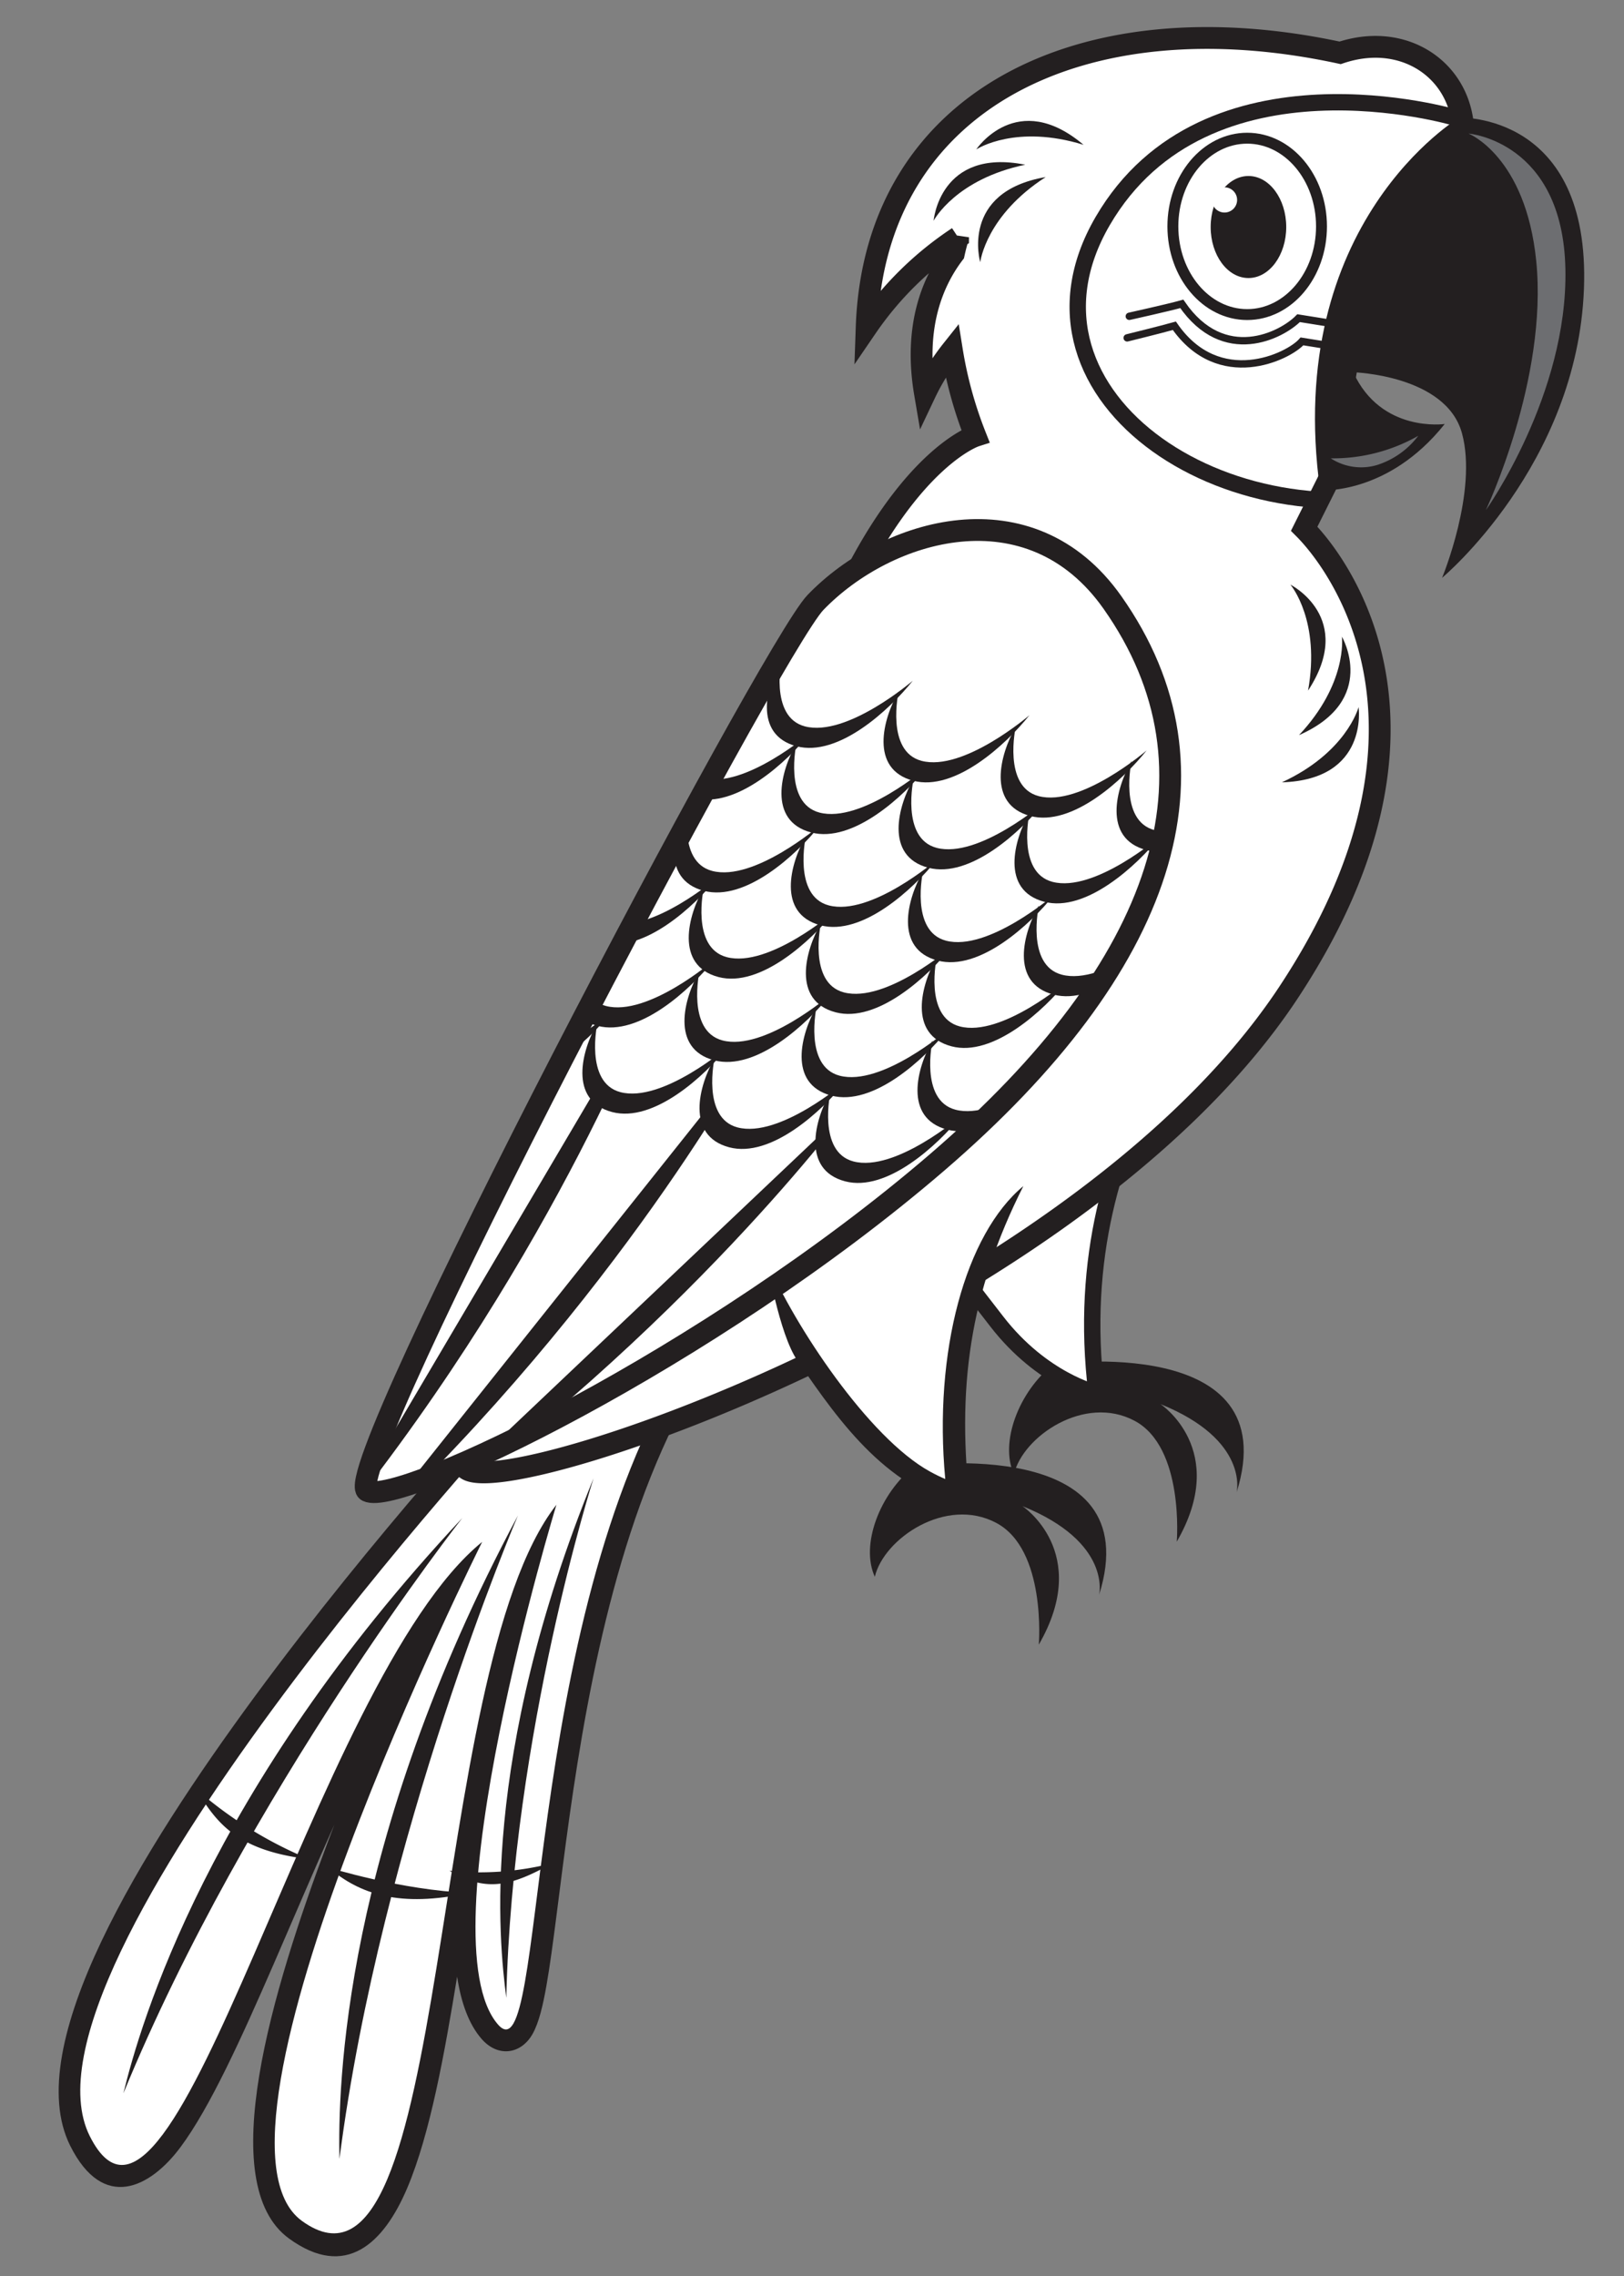 <svg xmlns="http://www.w3.org/2000/svg" xmlns:xlink="http://www.w3.org/1999/xlink" width="297.765" height="417.239" viewBox="0 0 297.765 417.239">
  <rect x="0" y="0" width="297.765" height="417.239" fill="#808080" stroke="none"/>
  <defs>
    <clipPath id="a">
      <path d="M174.531,64.218a40.635,40.635,0,0,0-4.929,7.913c-2.116-12.432,1.524-20.691,5.283-25.637q.335-1.533.775-3a60.958,60.958,0,0,0-16.754,16.48c1.448-41.536,39.36-60.522,86.807-50.287,14.565-4.9,26.963,7.259,21.128,22.574,0,0-7.779,2.431-14.586,17.017s-7.293,35.979-7.293,35.979l-5.834,11.668c5.348,5.348,29.894,35.478-2.917,85.085C195.37,243.759,76.738,280.71,85.49,267.1s56.885-130.787,69.04-157.042S178.84,79.91,178.84,79.91A74.917,74.917,0,0,1,174.531,64.218Z" fill="none"/>
    </clipPath>
    <clipPath id="b">
      <path d="M266.841,21.567s-45.7-13.614-64.664,18.961,24.8,60.775,62.719,48.134S266.841,21.567,266.841,21.567Z" fill="none" clip-rule="evenodd"/>
    </clipPath>
    <clipPath id="c">
      <path d="M149.516,110.444c13.127-13.613,39.382-21.392,54.454,0,21.627,30.7,9.724,66.609-32.089,102.588s-98.7,63.205-104.532,60.288S141.346,118.917,149.516,110.444Z" fill="none" clip-rule="evenodd"/>
    </clipPath>
  </defs>
  <title>Macaw</title>
  <path d="M61.309,334.485c-3.839,8.569-7.524,17.266-11.047,25.368-6.016,13.839-11.793,26.538-17.172,33.764-5.534,7.434-14.143,11.884-20.218-.266-9.142-18.283,13.066-54.107,33.9-82.436,21.771-29.6,46.256-56.1,46.256-56.1l41.216-11.966-5.489,8.854c-14.585,23.524-20.744,55.747-24.347,81.357-1.81,12.864-2.962,23.874-4.23,31.016-.615,3.465-1.361,6.739-2.545,8.81-2.1,3.682-6.311,4.333-9.322.892-2.374-2.712-3.774-6.7-4.495-11.422-2.283,13.916-4.921,28.787-9.15,38.751-4.3,10.136-11.268,16.82-21.676,9.251-13.812-10.045-3.1-45.472,7.116-72.707Z" fill="#231f20" fill-rule="evenodd"/>
  <path d="M95.214,258.345S.892,360.446,16.45,391.563s40.841-83.626,71.957-108.908c0,0-54.454,108.908-33.061,124.466,27.892,20.285,22.365-100.157,46.675-131.273,0,0-24.31,79.736-10.7,95.294,9.1,10.4,3.89-72.929,34.034-121.549Z" fill="#fff" fill-rule="evenodd"/>
  <path d="M226.736,273.575s2.4-9.571-13.961-16.182c0,0,12.727,8.363,2.988,25.22,0,0,1.422-17.289-7.738-22.161s-20.479,2.854-22.117,9.806c-2.652-5.757.86-15.173,7.28-20.193C193.188,250.065,235.963,244.214,226.736,273.575Z" fill="#231f20" fill-rule="evenodd"/>
  <path d="M212,196.636c-7.555,14.586-14.029,33.633-10.954,58.744,0,0-9.929-2.314-18.3-13.15-8.353-10.81-20.936-26-23.456-48.146C158.946,191.1,216.233,188.458,212,196.636Z" fill="#fff" fill-rule="evenodd"/>
  <path d="M212,196.636c-7.555,14.586-14.029,33.633-10.954,58.744,0,0-9.929-2.314-18.3-13.15-8.353-10.81-20.936-26-23.456-48.146C158.946,191.1,216.233,188.458,212,196.636Z" fill="none" stroke="#231f20" stroke-miterlimit="3.864" stroke-width="3"/>
  <path d="M174.531,64.218a40.635,40.635,0,0,0-4.929,7.913c-2.116-12.432,1.524-20.691,5.283-25.637q.335-1.533.775-3a60.958,60.958,0,0,0-16.754,16.48c1.448-41.536,39.36-60.522,86.807-50.287,14.565-4.9,26.963,7.259,21.128,22.574,0,0-7.779,2.431-14.586,17.017s-7.293,35.979-7.293,35.979l-5.834,11.668c5.348,5.348,29.894,35.478-2.917,85.085C195.37,243.759,76.738,280.71,85.49,267.1s56.885-130.787,69.04-157.042S178.84,79.91,178.84,79.91A74.917,74.917,0,0,1,174.531,64.218Z" fill="#fff"/>
  <g clip-path="url(#a)">
    <path d="M266.841,21.567s-45.7-13.614-64.664,18.961,24.8,60.775,62.719,48.134S266.841,21.567,266.841,21.567Z" fill="#fff" fill-rule="evenodd"/>
    <g clip-path="url(#b)">
      <path d="M243.606,59.206l-5.507-.881c-3.064,3.141-13.7,8.633-21.415-2.62-2.312.653-9.625,2.279-9.625,2.279" fill="none" stroke="#231f20" stroke-linecap="round" stroke-miterlimit="3.864" stroke-width="1.349"/>
      <path d="M244.739,63.545l-6.018-.963c-2.469,2.812-15.192,8.975-23.4-2.863-2.526.713-8.651,2.219-8.651,2.219" fill="none" stroke="#231f20" stroke-linecap="round" stroke-miterlimit="3.864" stroke-width="1.349"/>
    </g>
    <path d="M266.841,21.567s-45.7-13.614-64.664,18.961,24.8,60.775,62.719,48.134S266.841,21.567,266.841,21.567Z" fill="none" stroke="#231f20" stroke-miterlimit="3.864" stroke-width="3"/>
  </g>
  <path d="M174.531,64.218a40.635,40.635,0,0,0-4.929,7.913c-2.116-12.432,1.524-20.691,5.283-25.637q.335-1.533.775-3a60.958,60.958,0,0,0-16.754,16.48c1.448-41.536,39.36-60.522,86.807-50.287,14.565-4.9,26.963,7.259,21.128,22.574,0,0-7.779,2.431-14.586,17.017s-7.293,35.979-7.293,35.979l-5.834,11.668c5.348,5.348,29.894,35.478-2.917,85.085C195.37,243.759,76.738,280.71,85.49,267.1s56.885-130.787,69.04-157.042S178.84,79.91,178.84,79.91A74.917,74.917,0,0,1,174.531,64.218Z" fill="none" stroke="#231f20" stroke-miterlimit="3.864" stroke-width="4"/>
  <path d="M201.517,292.391s2.42-9.639-14.059-16.3c0,0,12.817,8.423,3.009,25.4,0,0,1.431-17.41-7.793-22.317s-20.624,2.874-22.273,9.875c-2.671-5.8.865-15.28,7.331-20.335C167.732,268.715,210.809,262.822,201.517,292.391Z" fill="#231f20" fill-rule="evenodd"/>
  <path d="M186.675,214.908c-7.608,14.689-14.129,33.871-11.032,59.159,0,0-10-2.33-18.431-13.243-8.413-10.886-21.084-26.186-23.622-48.485C133.248,209.331,190.94,206.673,186.675,214.908Z" fill="#fff" fill-rule="evenodd"/>
  <path d="M267.571,21.567s-32.332,19.2-25.526,68.31c0,0,12.4.973,22.851-12.155,0,0-11.668,1.7-16.773-9.48,0,0,17.017.486,19.934,11.182s-3.647,26.5-3.647,26.5,24.8-20.663,26.012-52.995S267.571,21.567,267.571,21.567Z" fill="#231f20" fill-rule="evenodd"/>
  <path d="M287.019,49.28c.486,23.094-14.586,44.244-14.586,44.244s11.425-24.067,9.237-45.7c-1.938-19.167-12.4-23.337-12.4-23.337S286.526,25.885,287.019,49.28Z" fill="#6d6e71" fill-rule="evenodd"/>
  <path d="M244,84.022a31.614,31.614,0,0,0,16.044-4.132,15.268,15.268,0,0,1-7.536,5.348A10.232,10.232,0,0,1,244,84.022Z" fill="#6d6e71" fill-rule="evenodd"/>
  <path d="M215.049,41.5c0-8.928,6.1-16.166,13.626-16.166S242.3,32.573,242.3,41.5s-6.1,16.166-13.626,16.166S215.049,50.429,215.049,41.5Z" fill="#fff" fill-rule="evenodd"/>
  <path d="M215.049,41.5c0-8.928,6.1-16.166,13.626-16.166S242.3,32.573,242.3,41.5s-6.1,16.166-13.626,16.166S215.049,50.429,215.049,41.5Z" fill="none" stroke="#231f20" stroke-miterlimit="3.864" stroke-width="2"/>
  <path d="M221.978,41.616c0-5.165,3.1-9.353,6.928-9.353s6.928,4.188,6.928,9.353-3.1,9.353-6.928,9.353S221.978,46.782,221.978,41.616Z" fill="#231f20" fill-rule="evenodd"/>
  <path d="M222.208,36.651a2.31,2.31,0,1,1,2.31,2.309A2.309,2.309,0,0,1,222.208,36.651Z" fill="#fff" fill-rule="evenodd"/>
  <path d="M22.628,383.737c3.06-12.6,15.458-55.623,62.133-105.458C84.761,278.279,45.379,328.357,22.628,383.737Z" fill="#231f20"/>
  <path d="M62.239,395.774c-.3-12.957.535-57.728,32.721-117.945C94.96,277.829,69.881,336.393,62.239,395.774Z" fill="#231f20"/>
  <path d="M92.829,366.236c-1.349-10.469-4.947-43.732,16-95.25C108.827,270.986,93.965,317.486,92.829,366.236Z" fill="#231f20"/>
  <path d="M236.6,107.172c.194.229,5.522,6.731,3.236,19.429C248.609,113.215,236.6,107.172,236.6,107.172Z" fill="#231f20"/>
  <path d="M246.041,116.708c.037.3.965,8.653-7.867,18.057C252.823,128.318,246.041,116.708,246.041,116.708Z" fill="#231f20"/>
  <path d="M171.178,40.474c.141-.265,4.174-7.641,16.8-10.279C172.282,27.074,171.178,40.474,171.178,40.474Z" fill="#231f20"/>
  <path d="M179.73,48.076c.037-.3,1.158-8.629,12-15.618C175.959,35.17,179.73,48.076,179.73,48.076Z" fill="#231f20"/>
  <path d="M178.994,27.394c.251-.164,7.354-4.66,19.678-.845C186.455,16.209,178.994,27.394,178.994,27.394Z" fill="#231f20"/>
  <path d="M249.1,129.62c-.078.289-2.348,8.384-14.059,13.794C251.037,142.924,249.1,129.62,249.1,129.62Z" fill="#231f20"/>
  <path d="M173.315,271.131c-2.179-23.308,3.685-44.881,14.318-53.7-9.853,19.55-12.356,37.191-9.657,59.23-15.092-3.517-23.6-15.266-31.823-27.324-3.3-4.844-5.508-18.118-5.508-18.118,4.943,11.693,18.609,32.374,29.905,38.562C171.58,270.347,172.514,270.79,173.315,271.131Z" fill="#231f20"/>
  <path d="M149.516,110.444c13.127-13.613,39.382-21.392,54.454,0,21.627,30.7,9.724,66.609-32.089,102.588s-98.7,63.205-104.532,60.288S141.346,118.917,149.516,110.444Z" fill="#fff" fill-rule="evenodd"/>
  <g clip-path="url(#c)">
    <path d="M62.622,278.66c39.733-49.584,57.371-97.239,57.371-97.239Z" fill="#231f20"/>
    <path d="M67.254,281.577C113.5,238.005,137.6,193.269,137.6,193.269Z" fill="#231f20"/>
    <path d="M73.7,280.716c51.861-36.711,81.951-77.658,81.951-77.658Z" fill="#231f20"/>
    <path d="M109,186.25s-6.25,15,4.5,16a18.908,18.908,0,0,0,16.5-7s-2.5,13.5,6,13.5,15-7.25,15-7.25-3,13.25,7,13.5,17-8,17-8l9.25,6.25L245,142.5,190,80.25l-56.75,17-31.75,84Z" fill="#fff" fill-rule="evenodd"/>
    <path d="M150.249,148.958c7.7,2.025,19.788-8.373,19.788-8.373-4.315,5.4-13.679,14.026-21.3,12.022-8.061-2.122-5.586-11.358-2.7-16.351C146.046,136.256,143.608,147.21,150.249,148.958Z" fill="#231f20"/>
    <path d="M171.726,155.424c7.7,2.026,19.789-8.372,19.789-8.372-4.315,5.4-13.679,14.026-21.3,12.021-8.062-2.121-5.586-11.358-2.695-16.351C167.524,142.722,165.086,153.677,171.726,155.424Z" fill="#231f20"/>
    <path d="M192.973,161.659c7.7,2.026,19.788-8.372,19.788-8.372-4.314,5.4-13.678,14.026-21.295,12.022-8.062-2.122-5.586-11.359-2.7-16.351C188.771,148.958,186.333,159.912,192.973,161.659Z" fill="#231f20"/>
    <path d="M128.856,142.637c7.7,2.026,19.789-8.372,19.789-8.372-4.315,5.4-13.679,14.026-21.3,12.021-8.062-2.121-5.587-11.358-2.7-16.35C124.654,129.936,122.216,140.89,128.856,142.637Z" fill="#231f20"/>
    <path d="M168.967,139.477c7.7,2.026,19.789-8.373,19.789-8.373-4.315,5.4-13.679,14.027-21.3,12.022-8.062-2.121-5.586-11.358-2.7-16.351C164.765,126.775,162.327,137.729,168.967,139.477Z" fill="#231f20"/>
    <path d="M190.445,145.943c7.7,2.026,19.788-8.372,19.788-8.372-4.315,5.4-13.678,14.026-21.3,12.022-8.062-2.122-5.587-11.359-2.7-16.351C186.242,133.242,183.805,144.2,190.445,145.943Z" fill="#231f20"/>
    <path d="M211.692,152.178c7.7,2.027,19.788-8.372,19.788-8.372-4.315,5.4-13.678,14.027-21.3,12.022-8.061-2.121-5.586-11.359-2.695-16.351C207.489,139.477,205.051,150.431,211.692,152.178Z" fill="#231f20"/>
    <path d="M147.575,133.156c7.7,2.026,19.788-8.372,19.788-8.372-4.315,5.4-13.679,14.026-21.3,12.022-8.062-2.122-5.586-11.359-2.695-16.351C143.372,120.455,140.934,131.409,147.575,133.156Z" fill="#231f20"/>
    <path d="M133.249,175.458c7.7,2.025,19.788-8.373,19.788-8.373-4.315,5.4-13.679,14.026-21.3,12.022-8.061-2.122-5.586-11.358-2.7-16.351C129.046,162.756,126.608,173.71,133.249,175.458Z" fill="#231f20"/>
    <path d="M154.726,181.924c7.7,2.026,19.789-8.372,19.789-8.372-4.315,5.4-13.679,14.026-21.3,12.021-8.062-2.121-5.586-11.358-2.695-16.351C150.524,169.222,148.086,180.177,154.726,181.924Z" fill="#231f20"/>
    <path d="M175.973,188.159c7.7,2.026,19.788-8.372,19.788-8.372-4.314,5.4-13.678,14.026-21.295,12.022-8.062-2.122-5.586-11.359-2.7-16.351C171.771,175.458,169.333,186.412,175.973,188.159Z" fill="#231f20"/>
    <path d="M111.856,169.137c7.7,2.026,19.789-8.372,19.789-8.372-4.315,5.4-13.679,14.026-21.3,12.021-8.062-2.121-5.587-11.358-2.7-16.35C107.654,156.436,105.216,167.39,111.856,169.137Z" fill="#231f20"/>
    <path d="M151.967,165.977c7.7,2.026,19.789-8.373,19.789-8.373-4.315,5.4-13.679,14.027-21.3,12.022-8.062-2.121-5.586-11.358-2.7-16.351C147.765,153.275,145.327,164.229,151.967,165.977Z" fill="#231f20"/>
    <path d="M173.445,172.443c7.7,2.026,19.788-8.372,19.788-8.372-4.315,5.4-13.678,14.026-21.3,12.022-8.062-2.122-5.587-11.359-2.7-16.351C169.242,159.742,166.805,170.7,173.445,172.443Z" fill="#231f20"/>
    <path d="M194.692,178.678c7.7,2.027,19.788-8.372,19.788-8.372-4.315,5.4-13.678,14.027-21.3,12.022-8.061-2.121-5.586-11.359-2.695-16.351C190.489,165.977,188.051,176.931,194.692,178.678Z" fill="#231f20"/>
    <path d="M130.575,159.656c7.7,2.026,19.788-8.372,19.788-8.372-4.315,5.4-13.679,14.026-21.3,12.022-8.062-2.122-5.586-11.359-2.7-16.351C126.372,146.955,123.934,157.909,130.575,159.656Z" fill="#231f20"/>
    <path d="M113.749,200.208c7.7,2.025,19.788-8.373,19.788-8.373-4.315,5.4-13.679,14.026-21.3,12.022-8.061-2.122-5.586-11.358-2.695-16.351C109.546,187.506,107.108,198.46,113.749,200.208Z" fill="#231f20"/>
    <path d="M135.226,206.674c7.7,2.026,19.789-8.372,19.789-8.372-4.315,5.4-13.679,14.026-21.3,12.021-8.062-2.121-5.586-11.358-2.695-16.351C131.024,193.972,128.586,204.927,135.226,206.674Z" fill="#231f20"/>
    <path d="M156.473,212.909c7.7,2.026,19.788-8.372,19.788-8.372-4.314,5.4-13.678,14.026-21.295,12.022-8.062-2.122-5.586-11.359-2.7-16.351C152.271,200.208,149.833,211.162,156.473,212.909Z" fill="#231f20"/>
    <path d="M92.356,193.887c7.7,2.026,19.789-8.372,19.789-8.372-4.315,5.4-13.679,14.026-21.3,12.021-8.062-2.121-5.587-11.358-2.7-16.35C88.154,181.186,85.716,192.14,92.356,193.887Z" fill="#231f20"/>
    <path d="M132.467,190.727c7.7,2.026,19.789-8.373,19.789-8.373-4.315,5.4-13.679,14.027-21.3,12.022-8.062-2.121-5.586-11.358-2.7-16.351C128.265,178.025,125.827,188.979,132.467,190.727Z" fill="#231f20"/>
    <path d="M153.945,197.193c7.7,2.026,19.788-8.372,19.788-8.372-4.315,5.4-13.678,14.026-21.3,12.022-8.062-2.122-5.587-11.359-2.7-16.351C149.742,184.492,147.305,195.446,153.945,197.193Z" fill="#231f20"/>
    <path d="M175.192,203.428c7.7,2.027,19.788-8.372,19.788-8.372-4.315,5.4-13.678,14.027-21.3,12.022-8.061-2.121-5.586-11.359-2.695-16.351C170.989,190.727,168.551,201.681,175.192,203.428Z" fill="#231f20"/>
    <path d="M111.075,184.406c7.7,2.026,19.788-8.372,19.788-8.372-4.315,5.4-13.679,14.026-21.3,12.022-8.062-2.122-5.586-11.359-2.695-16.351C106.872,171.705,104.434,182.659,111.075,184.406Z" fill="#231f20"/>
  </g>
  <path d="M149.516,110.444c13.127-13.613,39.382-21.392,54.454,0,21.627,30.7,9.724,66.609-32.089,102.588s-98.7,63.205-104.532,60.288S141.346,118.917,149.516,110.444Z" fill="none" stroke="#231f20" stroke-miterlimit="3.864" stroke-width="4"/>
  <path d="M56.688,340.821c-12.95-1.551-16.856-6.333-20.734-12.86A75.033,75.033,0,0,0,56.688,340.821Z" fill="#231f20"/>
  <path d="M86,347c-12.75,2.75-20,.25-25.792-4.659C60.208,342.341,73.5,346.5,86,347Z" fill="#231f20"/>
  <path d="M101.252,341.563c-7.85,4.43-12.281,5.212-18.837,1.382A53.833,53.833,0,0,0,101.252,341.563Z" fill="#231f20"/>
  <rect x="24" y="124" width="612" height="792" fill="none"/>
</svg>

